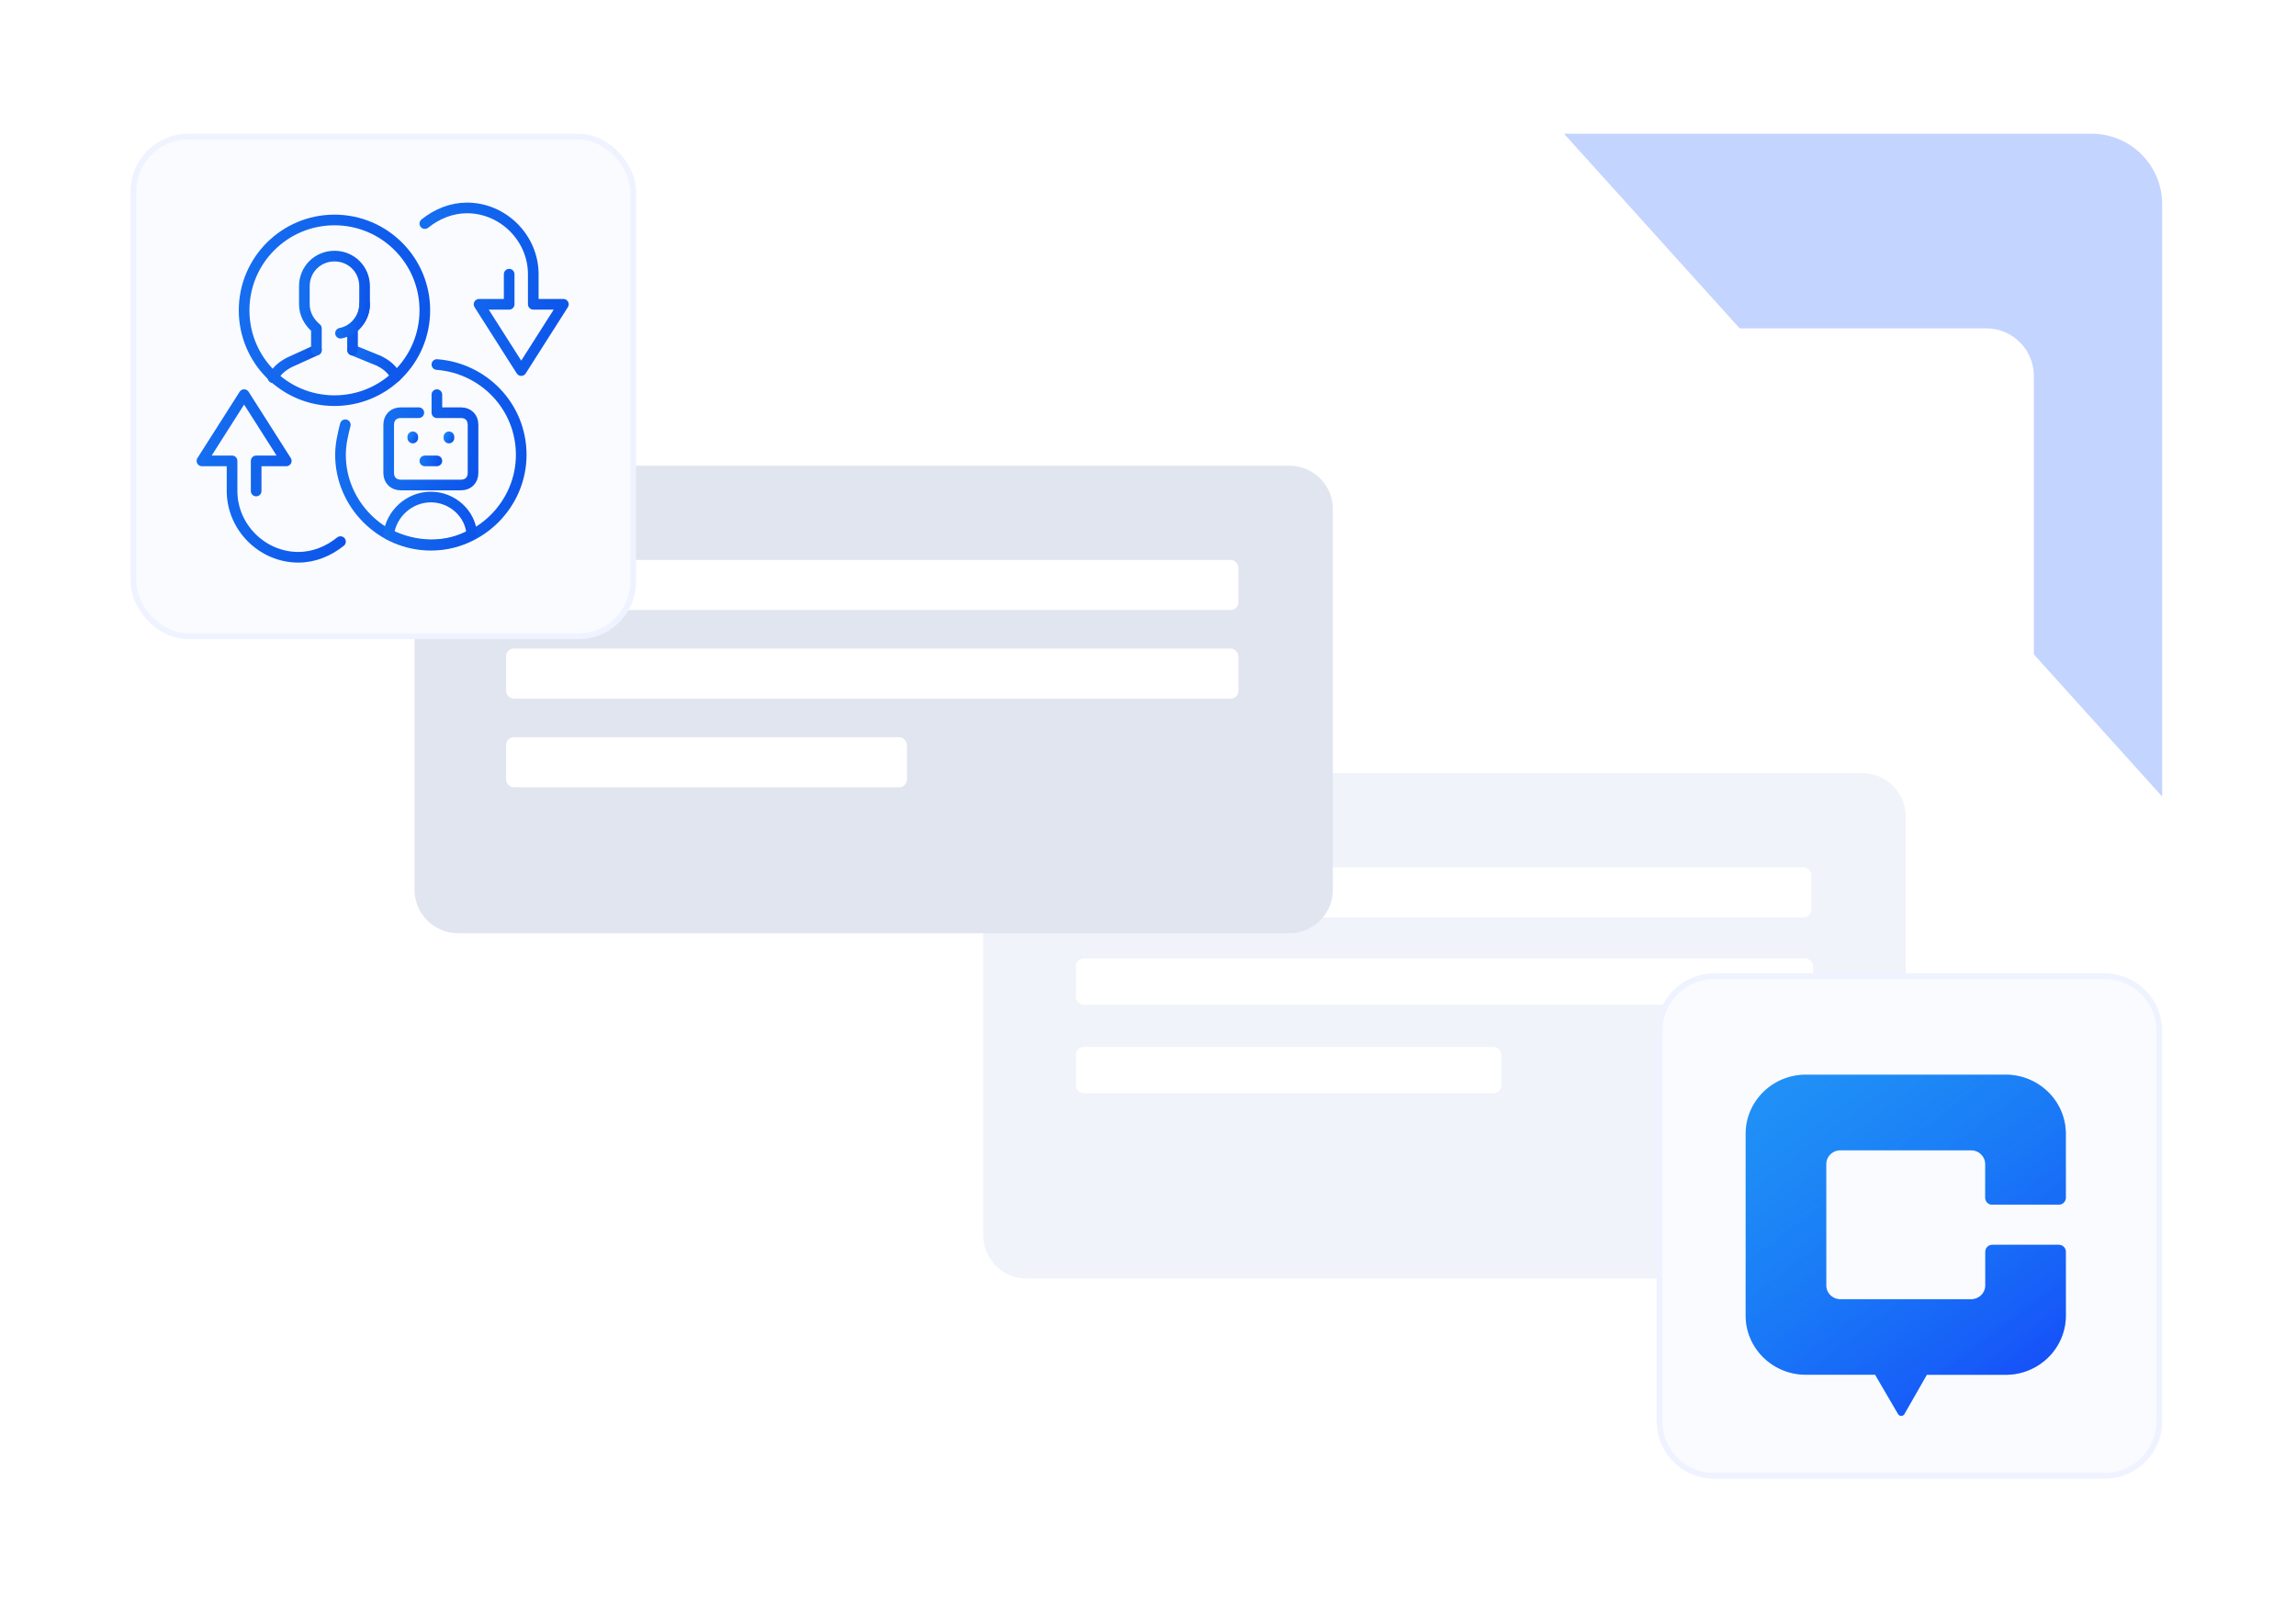 <svg width="399" height="281" fill="none" xmlns="http://www.w3.org/2000/svg"><path d="M47.819 23.25h315.67c6.767 0 12.252 5.486 12.252 12.252V249.16c0 9.127-7.399 16.526-16.526 16.526H166.487a16.523 16.523 0 0 1-12.275-5.462L35.544 128.57a16.528 16.528 0 0 1-4.251-11.065V39.776c0-9.127 7.399-16.525 16.526-16.525Z" fill="#C3D4FF"/><path d="M382.335 280.448H14.173C6.345 280.448 0 274.103 0 266.275V16.525C0 7.4 7.399 0 16.526 0h226.95c4.678 0 9.137 1.982 12.27 5.455l138.858 153.898a16.526 16.526 0 0 1 4.256 11.071v93.498c0 9.127-7.398 16.526-16.525 16.526Z" fill="#fff"/><g filter="url(#a)"><path d="M353.439 53.98a8.262 8.262 0 0 0-8.262-8.263H58.041a8.263 8.263 0 0 0-8.263 8.263v172.488c0 4.563 3.7 8.262 8.263 8.262h287.136a8.262 8.262 0 0 0 8.262-8.262V53.98Z" fill="#fff"/><path d="M331.181 130.585a7.56 7.56 0 0 0-7.561-7.561H178.426a7.56 7.56 0 0 0-7.561 7.561v72.723a7.56 7.56 0 0 0 7.561 7.56H323.62a7.56 7.56 0 0 0 7.561-7.56v-72.723Z" fill="#F0F3F9"/><rect x="186.97" y="155.234" width="128.106" height="8.052" rx="1.34" fill="#fff"/><rect x="186.97" y="170.606" width="73.935" height="8.052" rx="1.34" fill="#fff"/><rect x="187.504" y="139.398" width="127.266" height="8.708" rx="1.34" fill="#fff"/><path d="M231.624 77.147a7.56 7.56 0 0 0-7.561-7.561H79.601a7.56 7.56 0 0 0-7.56 7.56v66.135a7.56 7.56 0 0 0 7.56 7.561h144.462a7.56 7.56 0 0 0 7.561-7.561V77.147Z" fill="#E1E5F0"/><rect x="87.947" y="101.366" width="127.266" height="8.708" rx="1.34" fill="#fff"/><rect x="87.947" y="116.773" width="69.661" height="8.708" rx="1.34" fill="#fff"/><rect x="87.947" y="85.961" width="127.266" height="8.708" rx="1.34" fill="#fff"/></g><path d="M297.897 169.681h67.844a9.5 9.5 0 0 1 9.5 9.5v67.843a9.5 9.5 0 0 1-9.5 9.5h-67.844a9.5 9.5 0 0 1-9.5-9.5v-67.843a9.5 9.5 0 0 1 9.5-9.5Z" fill="#FAFBFF"/><path d="M297.897 169.681h67.844a9.5 9.5 0 0 1 9.5 9.5v67.843a9.5 9.5 0 0 1-9.5 9.5h-67.844a9.5 9.5 0 0 1-9.5-9.5v-67.843a9.5 9.5 0 0 1 9.5-9.5Z" stroke="#EFF3FF"/><path d="M346.236 209.379h11.534a1.21 1.21 0 0 0 1.228-1.206v-11.102c0-5.674-4.686-10.279-10.46-10.279h-34.714c-5.775 0-10.461 4.605-10.461 10.279v31.592c0 5.674 4.686 10.28 10.461 10.28h12.036l3.989 6.825c.251.425.864.425 1.101 0l3.892-6.812h13.696c5.774 0 10.46-4.605 10.46-10.279v-11.102a1.21 1.21 0 0 0-1.228-1.206h-11.534a1.21 1.21 0 0 0-1.227 1.206v5.839c0 1.329-1.102 2.412-2.455 2.412h-22.733c-1.353 0-2.455-1.083-2.455-2.412v-21.066c0-1.329 1.102-2.412 2.455-2.412h22.719c1.353 0 2.455 1.083 2.455 2.412v5.839a1.21 1.21 0 0 0 1.227 1.206l.014-.014Z" fill="#2698F7"/><path d="M346.236 209.379h11.534a1.21 1.21 0 0 0 1.228-1.206v-11.102c0-5.674-4.686-10.279-10.46-10.279h-34.714c-5.775 0-10.461 4.605-10.461 10.279v31.592c0 5.674 4.686 10.28 10.461 10.28h12.036l3.989 6.825c.251.425.864.425 1.101 0l3.892-6.812h13.696c5.774 0 10.46-4.605 10.46-10.279v-11.102a1.21 1.21 0 0 0-1.228-1.206h-11.534a1.21 1.21 0 0 0-1.227 1.206v5.839c0 1.329-1.102 2.412-2.455 2.412h-22.733c-1.353 0-2.455-1.083-2.455-2.412v-21.066c0-1.329 1.102-2.412 2.455-2.412h22.719c1.353 0 2.455 1.083 2.455 2.412v5.839a1.21 1.21 0 0 0 1.227 1.206l.014-.014Z" fill="url(#b)"/><rect x="23.192" y="23.751" width="86.844" height="86.844" rx="9.5" fill="#FAFBFF"/><rect x="23.192" y="23.751" width="86.844" height="86.844" rx="9.5" stroke="#EFF3FF"/><path d="M75.922 63.36c8.166.627 14.656 7.328 14.656 15.703 0 8.584-7.119 15.703-15.703 15.703s-15.703-7.12-15.703-15.704c0-1.884.419-3.559.837-5.234" stroke="url(#c)" stroke-width="1.85" stroke-miterlimit="10" stroke-linecap="round" stroke-linejoin="round"/><path d="M75.922 68.594v3.14h4.187c1.257 0 2.094.838 2.094 2.094v8.375c0 1.256-.837 2.094-2.094 2.094H69.641c-1.257 0-2.094-.838-2.094-2.094v-8.375c0-1.256.837-2.094 2.094-2.094h3.14" stroke="url(#d)" stroke-width="1.85" stroke-miterlimit="10" stroke-linecap="round" stroke-linejoin="round"/><path d="M73.828 80.11h2.094" stroke="url(#e)" stroke-width="1.85" stroke-miterlimit="10" stroke-linecap="round" stroke-linejoin="round"/><path d="M78.016 75.922v.21" stroke="url(#f)" stroke-width="1.85" stroke-miterlimit="10" stroke-linecap="round" stroke-linejoin="round"/><path d="M71.734 75.922v.21" stroke="url(#g)" stroke-width="1.85" stroke-miterlimit="10" stroke-linecap="round" stroke-linejoin="round"/><path d="M74.875 86.39c-3.769 0-6.91 2.932-7.328 6.491 4.606 2.303 10.05 2.513 14.447 0-.21-3.56-3.35-6.49-7.119-6.49Z" stroke="url(#h)" stroke-width="1.85" stroke-miterlimit="10" stroke-linecap="round" stroke-linejoin="round"/><path d="M68.803 65.453c-.628-1.256-1.675-2.094-2.931-2.722l-4.606-1.884" stroke="url(#i)" stroke-width="1.85" stroke-miterlimit="10" stroke-linecap="round" stroke-linejoin="round"/><path d="m54.985 60.847-4.606 2.093c-1.257.629-2.304 1.466-2.932 2.722" stroke="url(#j)" stroke-width="1.85" stroke-miterlimit="10" stroke-linecap="round" stroke-linejoin="round"/><path d="M54.984 60.847v-3.769c-1.256-1.047-2.093-2.512-2.093-4.187V49.75c0-2.931 2.303-5.234 5.234-5.234s5.234 2.303 5.234 5.234v3.14c0 1.676-.837 3.141-2.093 4.188v3.769" stroke="url(#k)" stroke-width="1.85" stroke-miterlimit="10" stroke-linecap="round" stroke-linejoin="round"/><path d="M63.36 52.89c0 2.513-1.885 4.607-4.188 5.026" stroke="url(#l)" stroke-width="1.85" stroke-miterlimit="10" stroke-linecap="round" stroke-linejoin="round"/><path d="M58.125 69.64c8.673 0 15.703-7.03 15.703-15.703 0-8.672-7.03-15.703-15.703-15.703-8.673 0-15.703 7.03-15.703 15.703 0 8.673 7.03 15.704 15.703 15.704Z" stroke="url(#m)" stroke-width="1.85" stroke-miterlimit="10" stroke-linecap="round" stroke-linejoin="round"/><path d="M44.516 85.344v-5.235h5.234l-7.328-11.515-7.328 11.515h5.234v5.235c0 6.281 5.234 11.515 11.516 11.515 2.722 0 5.234-1.046 7.328-2.721" stroke="url(#n)" stroke-width="1.85" stroke-miterlimit="10" stroke-linecap="round" stroke-linejoin="round"/><path d="M88.484 47.656v5.235H83.25l7.328 11.515 7.328-11.515h-5.234v-5.235c0-6.281-5.234-11.515-11.516-11.515-2.722 0-5.234 1.047-7.328 2.721" stroke="url(#o)" stroke-width="1.85" stroke-miterlimit="10" stroke-linecap="round" stroke-linejoin="round"/><defs><linearGradient id="b" x1="296.181" y1="167.878" x2="379.038" y2="278.152" gradientUnits="userSpaceOnUse"><stop stop-color="#0082EF" stop-opacity="0"/><stop offset="1" stop-color="#1500FF"/></linearGradient><linearGradient id="c" x1="30.11" y1="-32.831" x2="105.965" y2="-22.913" gradientUnits="userSpaceOnUse"><stop stop-color="#1F8CF6"/><stop offset="1" stop-color="#0D55EA"/></linearGradient><linearGradient id="d" x1="53.985" y1="20.499" x2="89.461" y2="24.828" gradientUnits="userSpaceOnUse"><stop stop-color="#1F8CF6"/><stop offset="1" stop-color="#0D55EA"/></linearGradient><linearGradient id="e" x1="71.891" y1="77.047" x2="76.675" y2="78.356" gradientUnits="userSpaceOnUse"><stop stop-color="#1F8CF6"/><stop offset="1" stop-color="#0D55EA"/></linearGradient><linearGradient id="f" x1="77.09" y1="75.281" x2="78.858" y2="76.384" gradientUnits="userSpaceOnUse"><stop stop-color="#1F8CF6"/><stop offset="1" stop-color="#0D55EA"/></linearGradient><linearGradient id="g" x1="70.809" y1="75.281" x2="72.576" y2="76.384" gradientUnits="userSpaceOnUse"><stop stop-color="#1F8CF6"/><stop offset="1" stop-color="#0D55EA"/></linearGradient><linearGradient id="h" x1="54.179" y1="60.978" x2="87.919" y2="68.659" gradientUnits="userSpaceOnUse"><stop stop-color="#1F8CF6"/><stop offset="1" stop-color="#0D55EA"/></linearGradient><linearGradient id="i" x1="54.291" y1="46.739" x2="71.997" y2="50.527" gradientUnits="userSpaceOnUse"><stop stop-color="#1F8CF6"/><stop offset="1" stop-color="#0D55EA"/></linearGradient><linearGradient id="j" x1="40.472" y1="46.097" x2="58.245" y2="49.735" gradientUnits="userSpaceOnUse"><stop stop-color="#1F8CF6"/><stop offset="1" stop-color="#0D55EA"/></linearGradient><linearGradient id="k" x1="43.203" y1="-5.503" x2="68.741" y2="-3.363" gradientUnits="userSpaceOnUse"><stop stop-color="#1F8CF6"/><stop offset="1" stop-color="#0D55EA"/></linearGradient><linearGradient id="l" x1="55.297" y1="37.5" x2="65.463" y2="38.608" gradientUnits="userSpaceOnUse"><stop stop-color="#1F8CF6"/><stop offset="1" stop-color="#0D55EA"/></linearGradient><linearGradient id="m" x1="13.361" y1="-57.956" x2="89.215" y2="-48.038" gradientUnits="userSpaceOnUse"><stop stop-color="#1F8CF6"/><stop offset="1" stop-color="#0D55EA"/></linearGradient><linearGradient id="n" x1="12.813" y1="-17.977" x2="71.238" y2="-11.47" gradientUnits="userSpaceOnUse"><stop stop-color="#1F8CF6"/><stop offset="1" stop-color="#0D55EA"/></linearGradient><linearGradient id="o" x1="51.548" y1="-50.431" x2="109.972" y2="-43.923" gradientUnits="userSpaceOnUse"><stop stop-color="#1F8CF6"/><stop offset="1" stop-color="#0D55EA"/></linearGradient><filter id="a" x="33.252" y="33.322" width="336.713" height="222.065" filterUnits="userSpaceOnUse" color-interpolation-filters="sRGB"><feFlood flood-opacity="0" result="BackgroundImageFix"/><feColorMatrix in="SourceAlpha" values="0 0 0 0 0 0 0 0 0 0 0 0 0 0 0 0 0 0 127 0" result="hardAlpha"/><feOffset dy="3.099"/><feGaussianBlur stdDeviation="4.131"/><feComposite in2="hardAlpha" operator="out"/><feColorMatrix values="0 0 0 0 0.118 0 0 0 0 0 0 0 0 0 0.369 0 0 0 0.04 0"/><feBlend in2="BackgroundImageFix" result="effect1_dropShadow_4364_874"/><feColorMatrix in="SourceAlpha" values="0 0 0 0 0 0 0 0 0 0 0 0 0 0 0 0 0 0 127 0" result="hardAlpha"/><feOffset dy="4.131"/><feGaussianBlur stdDeviation="2.066"/><feComposite in2="hardAlpha" operator="out"/><feColorMatrix values="0 0 0 0 0.118 0 0 0 0 0 0 0 0 0 0.369 0 0 0 0.02 0"/><feBlend in2="effect1_dropShadow_4364_874" result="effect2_dropShadow_4364_874"/><feColorMatrix in="SourceAlpha" values="0 0 0 0 0 0 0 0 0 0 0 0 0 0 0 0 0 0 127 0" result="hardAlpha"/><feOffset dy="4.131"/><feGaussianBlur stdDeviation="8.263"/><feComposite in2="hardAlpha" operator="out"/><feColorMatrix values="0 0 0 0 0.781 0 0 0 0 0.743 0 0 0 0 0.862 0 0 0 0.25 0"/><feBlend in2="effect2_dropShadow_4364_874" result="effect3_dropShadow_4364_874"/><feBlend in="SourceGraphic" in2="effect3_dropShadow_4364_874" result="shape"/></filter></defs></svg>